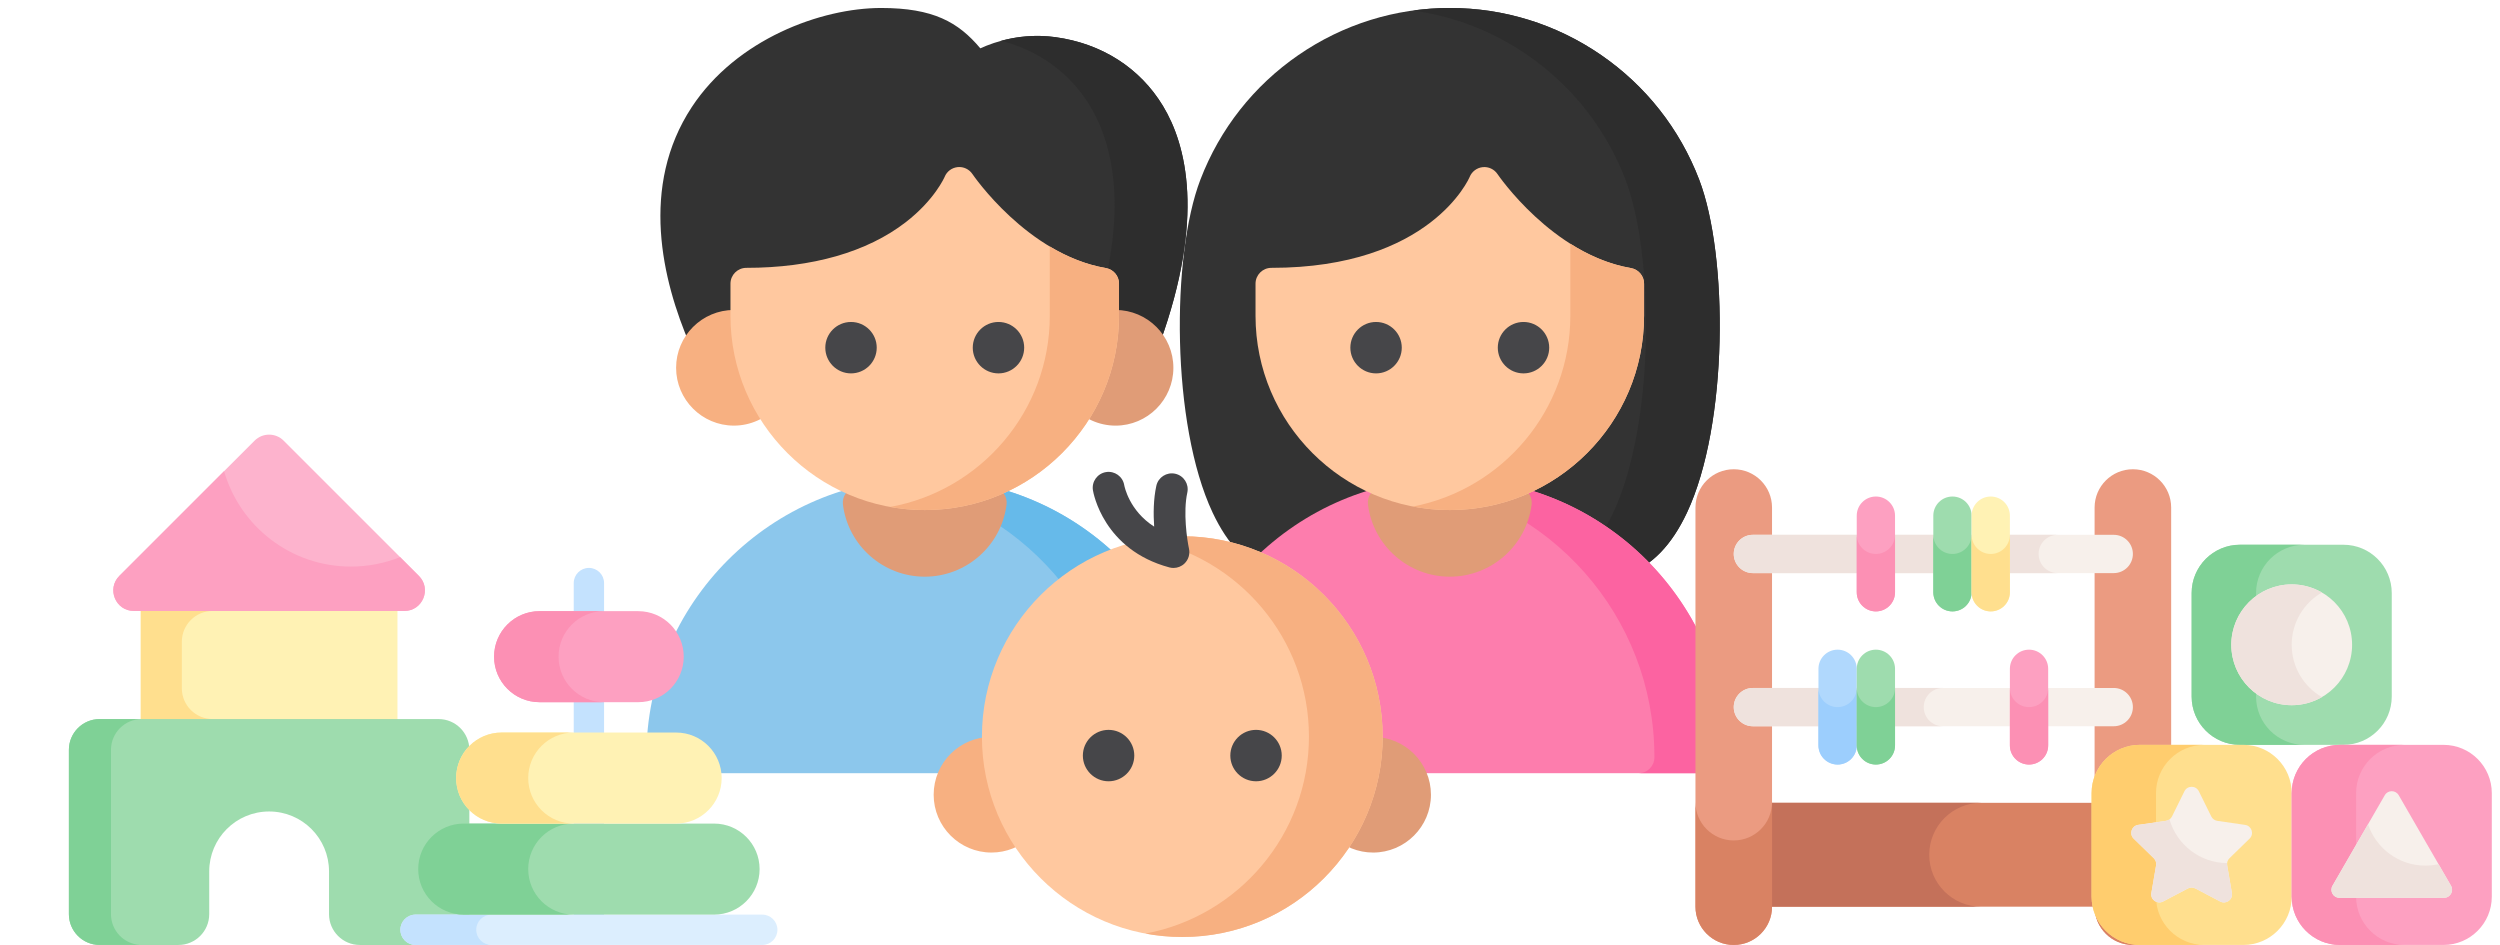 <?xml version="1.0" encoding="utf-8"?>
<!-- Generator: Adobe Illustrator 16.0.0, SVG Export Plug-In . SVG Version: 6.00 Build 0)  -->
<!DOCTYPE svg PUBLIC "-//W3C//DTD SVG 1.1//EN" "http://www.w3.org/Graphics/SVG/1.1/DTD/svg11.dtd">
<svg version="1.1" id="Layer_2" xmlns="http://www.w3.org/2000/svg" xmlns:xlink="http://www.w3.org/1999/xlink" x="0px" y="0px"
	 width="610px" height="230.57px" viewBox="0 0 610 230.57" enable-background="new 0 0 610 230.57" xml:space="preserve">
<g>
	<g>
		<path fill="#FFF2B4" d="M34.345,146.214h62.636v31.743H34.345V146.214z"/>
	</g>
	<g>
		<path fill="#FFDF8E" d="M51.884,175.451c-4.151,0-7.517-3.366-7.517-7.517v-11.347c0-4.15,3.366-7.516,7.517-7.516h45.097v-2.859
			H34.345v31.743h62.636v-2.506L51.884,175.451L51.884,175.451z"/>
	</g>
	<g>
		<path fill="#9EDCAE" d="M16.808,182.967v40.088c0,4.15,3.365,7.517,7.516,7.517h19.208c4.152,0,7.517-3.365,7.517-7.517v-10.439
			c0-8.071,6.543-14.615,14.615-14.615c8.072,0,14.615,6.544,14.615,14.615v10.439c0,4.15,3.365,7.517,7.516,7.517h19.208
			c4.151,0,7.516-3.365,7.516-7.517v-40.088c0-4.149-3.365-7.516-7.516-7.516H24.324C20.173,175.451,16.808,178.816,16.808,182.967
			L16.808,182.967z"/>
	</g>
	<g>
		<g>
			<path fill="#7FD196" d="M27.08,223.052v-40.087c0-4.149,3.365-7.516,7.516-7.516H24.324c-4.151,0-7.516,3.365-7.516,7.516v40.087
				c0,4.151,3.365,7.518,7.516,7.518h9.187c0.183,0,0.363-0.009,0.543-0.021C30.156,230.269,27.08,227.022,27.08,223.052
				L27.08,223.052z"/>
		</g>
	</g>
	<g>
		<g>
			<path fill="#FDB3CD" d="M29.12,140.518l33-33c1.957-1.957,5.13-1.957,7.086,0l33.001,33c3.157,3.156,0.92,8.555-3.543,8.555h-66
				C28.199,149.073,25.963,143.676,29.12,140.518L29.12,140.518z"/>
		</g>
	</g>
	<g>
		<path fill="#FDA0C1" d="M97.62,135.931c-3.709,1.49-7.759,2.312-12.002,2.312c-14.688,0-27.077-9.837-30.943-23.281L29.12,140.518
			c-3.156,3.156-0.921,8.555,3.543,8.555h66c4.464,0,6.7-5.397,3.543-8.555L97.62,135.931z"/>
	</g>
</g>
<g>
	<path fill="#8CC7EC" d="M225.637,116.715c-37.454,0-67.924,30.474-67.924,67.927v0.151c0,2.138,1.733,3.869,3.869,3.869h128.11
		c2.138,0,3.87-1.731,3.87-3.869v-0.151C293.562,147.187,263.091,116.715,225.637,116.715z"/>
	<path fill="#66BAEA" d="M225.637,116.715c-3.322,0-6.588,0.244-9.785,0.709c32.834,4.759,58.14,33.084,58.14,67.218v0.151
		c0,2.138-1.732,3.869-3.869,3.869h19.568c2.138,0,3.87-1.731,3.87-3.869v-0.151C293.562,147.187,263.091,116.715,225.637,116.715z"
		/>
	<path fill="#E09C77" d="M242.732,118.885c-11.116-2.881-23.074-2.881-34.19,0c-1.883,0.488-3.111,2.3-2.868,4.23
		c1.261,10.031,9.843,17.596,19.963,17.596c10.119,0,18.701-7.563,19.963-17.596C245.843,121.185,244.615,119.375,242.732,118.885z"
		/>
	<path fill="#333333" d="M283.757,25.843c-5.608-9.271-14.928-15.23-26.242-16.78c-8.046-1.104-14.626,1.044-18.316,2.729
		c-5.38-6.407-11.505-9.845-24.208-9.845c-14.589,0-35.268,7.569-46.198,24.187c-12.707,19.323-7.249,42.212-0.432,58.011
		c0.631,1.463,2.057,2.337,3.554,2.337l106.13-0.413c0,0,4.229-0.314,4.954-2.325C294.055,53.128,289.514,35.358,283.757,25.843z"/>
	<g>
		<path fill="#2D2D2D" d="M283.757,25.843c-5.608-9.271-14.928-15.23-26.242-16.78c-5.137-0.703-9.672-0.082-13.244,0.897
			c9.251,2.367,16.85,7.891,21.684,15.883c5.757,9.517,10.299,27.286-0.756,57.901c-0.726,2.01-4.955,2.326-4.955,2.326h17.802
			c0,0,4.228-0.314,4.954-2.326C294.055,53.128,289.514,35.358,283.757,25.843z"/>
	</g>
	<path fill="#E09C77" d="M272.195,75.633c-1.466,0-2.919,0.229-4.32,0.68c-1.509,0.485-2.569,1.844-2.676,3.426
		c-0.354,5.288-1.733,10.36-4.099,15.074c-0.712,1.418-0.486,3.127,0.57,4.312c2.68,3.004,6.517,4.729,10.525,4.729
		c7.779,0,14.109-6.33,14.109-14.109C286.304,81.962,279.975,75.633,272.195,75.633z"/>
	<path fill="#F7B081" d="M190.174,94.812c-2.366-4.715-3.745-9.787-4.099-15.075c-0.106-1.582-1.167-2.94-2.677-3.426
		c-1.401-0.451-2.854-0.68-4.319-0.68c-7.781,0-14.11,6.33-14.11,14.109s6.33,14.109,14.11,14.109c4.008,0,7.844-1.724,10.523-4.729
		C190.66,97.94,190.886,96.23,190.174,94.812z"/>
	<path fill="#333333" d="M414.597,43.828c-4.743-12.375-13.016-22.885-23.922-30.395c-10.911-7.516-23.682-11.488-36.928-11.488
		s-26.017,3.973-36.929,11.488c-10.905,7.51-19.177,18.02-23.921,30.395c-7.12,18.575-7.145,59.715,2.979,81.25
		c3.734,7.947,8.616,12.986,14.506,14.978c2.027,0.686,4.222-0.402,4.906-2.429c0.14-0.41,0.201-0.826,0.201-1.237h76.517
		c0,0.411,0.062,0.827,0.201,1.237c0.548,1.615,2.053,2.631,3.666,2.631c0.411,0,0.829-0.063,1.24-0.202
		c5.891-1.99,10.771-7.029,14.507-14.978C421.741,103.544,421.718,62.403,414.597,43.828z"/>
	<g>
		<path fill="#8C6B50" d="M310.382,140.054c2.025,0.686,4.22-0.402,4.906-2.429c0.139-0.41,0.2-0.826,0.2-1.237h-11.467
			C305.986,138.056,308.107,139.285,310.382,140.054z"/>
		<path fill="#2D2D2D" d="M414.597,43.828c-4.743-12.375-13.016-22.885-23.922-30.395c-10.911-7.516-23.682-11.488-36.928-11.488
			c-3.028,0-6.031,0.218-8.995,0.628c9.993,1.384,19.52,5.062,27.936,10.859c10.905,7.51,19.178,18.02,23.921,30.395
			c7.119,18.575,7.145,59.716-2.979,81.25c-2.293,4.879-5.02,8.656-8.146,11.312h6.521c0,0.411,0.062,0.827,0.202,1.237
			c0.547,1.615,2.053,2.631,3.665,2.631c0.411,0,0.83-0.063,1.24-0.202c5.891-1.99,10.771-7.029,14.507-14.978
			C421.741,103.544,421.718,62.403,414.597,43.828z"/>
	</g>
	<path fill="#FFC89F" d="M269.826,65.41c-19.156-3.294-32.413-22.733-32.542-22.926c-0.795-1.19-2.181-1.854-3.603-1.711
		c-1.424,0.145-2.648,1.051-3.188,2.377c-0.022,0.056-2.426,5.6-9.481,11.059c-9.424,7.291-22.878,11.145-38.908,11.145
		c-2.137,0-3.87,1.732-3.87,3.87v7.828c0,26.138,21.265,47.401,47.402,47.401c26.137,0,47.403-21.264,47.403-47.401v-7.828
		C273.04,67.339,271.683,65.729,269.826,65.41z"/>
	<path fill="#F7B081" d="M269.826,65.41c-5.006-0.861-9.605-2.83-13.677-5.264v16.905c0,23.258-16.838,42.654-38.965,46.646
		c2.743,0.496,5.568,0.756,8.452,0.756c26.138,0,47.403-21.265,47.403-47.402v-7.828C273.04,67.339,271.683,65.729,269.826,65.41z"
		/>
	<path fill="#FD7DAD" d="M353.747,116.715c-37.455,0-67.924,30.474-67.924,67.927v0.151c0,2.138,1.733,3.869,3.87,3.869h128.109
		c2.14,0,3.87-1.731,3.87-3.869v-0.151C421.671,147.187,391.201,116.715,353.747,116.715z"/>
	<path fill="#FC63A1" d="M353.747,116.715c-3.052,0-6.054,0.205-8.999,0.599c33.216,4.416,58.926,32.924,58.926,67.328v0.151
		c0,2.14-1.73,3.869-3.868,3.869h17.996c2.14,0,3.87-1.729,3.87-3.869v-0.151C421.671,147.187,391.201,116.715,353.747,116.715z"/>
	<path fill="#E09C77" d="M370.842,118.885c-11.117-2.881-23.074-2.881-34.189,0c-1.885,0.488-3.11,2.3-2.869,4.23
		c1.262,10.031,9.845,17.596,19.964,17.596s18.702-7.563,19.964-17.596C373.952,121.185,372.727,119.375,370.842,118.885z"/>
	<path fill="#FFC89F" d="M397.935,65.41c-19.155-3.294-32.411-22.733-32.54-22.926c-0.795-1.19-2.181-1.844-3.606-1.7
		c-1.425,0.146-2.652,1.064-3.192,2.39c-0.092,0.223-9.488,22.18-48.381,22.18c-2.138,0-3.869,1.732-3.869,3.87v7.828
		c0,26.139,21.266,47.402,47.402,47.402c26.138,0,47.402-21.265,47.402-47.402v-7.828C401.149,67.339,399.793,65.729,397.935,65.41z
		"/>
	<path fill="#F7B081" d="M397.935,65.41c-5.46-0.938-10.438-3.192-14.774-5.936v17.577c0,23.062-16.555,42.326-38.401,46.544
		c2.91,0.562,5.916,0.858,8.989,0.858c26.139,0,47.402-21.265,47.402-47.402v-7.828C401.149,67.339,399.793,65.729,397.935,65.41z"
		/>
	<g>
		<path fill="#464649" d="M335.757,91.107c-3.459,0-6.272-2.813-6.272-6.273s2.813-6.273,6.272-6.273
			c3.46,0,6.274,2.813,6.274,6.273C342.032,88.292,339.218,91.107,335.757,91.107z"/>
		<path fill="#464649" d="M371.736,91.107c-3.459,0-6.274-2.813-6.274-6.273s2.815-6.273,6.274-6.273s6.271,2.813,6.271,6.273
			C378.009,88.292,375.195,91.107,371.736,91.107z"/>
	</g>
	<g>
		<path fill="#464649" d="M207.648,91.107c-3.46,0-6.274-2.813-6.274-6.273s2.814-6.273,6.274-6.273
			c3.459,0,6.273,2.813,6.273,6.273C213.922,88.292,211.107,91.107,207.648,91.107z"/>
		<path fill="#464649" d="M243.626,91.107c-3.458,0-6.273-2.813-6.273-6.273s2.815-6.273,6.273-6.273
			c3.46,0,6.274,2.813,6.274,6.273C249.899,88.292,247.086,91.107,243.626,91.107z"/>
	</g>
	<path fill="#F7B081" d="M252.361,199.467c-2.717-4.961-4.352-10.342-4.861-15.991c-0.157-1.746-1.47-3.17-3.199-3.468
		c-0.798-0.137-1.598-0.207-2.377-0.207c-7.78,0-14.11,6.33-14.11,14.111c0,7.779,6.33,14.109,14.11,14.109
		c3.625,0,7.074-1.383,9.711-3.896C252.905,202.918,253.204,201.004,252.361,199.467z"/>
	<path fill="#E09C77" d="M335.038,179.801c-0.779,0-1.579,0.07-2.376,0.209c-1.729,0.296-3.044,1.72-3.201,3.466
		c-0.507,5.649-2.143,11.03-4.859,15.991c-0.843,1.537-0.545,3.451,0.727,4.662c2.639,2.511,6.087,3.894,9.711,3.894
		c7.781,0,14.111-6.33,14.111-14.107C349.148,186.131,342.818,179.801,335.038,179.801z"/>
	<path fill="#FFC89F" d="M288.48,130.842c-26.958,0-48.891,21.933-48.891,48.894c0,26.957,21.933,48.891,48.891,48.891
		c26.959,0,48.892-21.934,48.892-48.891C337.372,152.773,315.439,130.842,288.48,130.842z"/>
	<path fill="#F7B081" d="M288.48,130.842c-3.071,0-6.078,0.289-8.994,0.832c22.677,4.234,39.896,24.173,39.896,48.062
		c0,23.885-17.219,43.822-39.896,48.057c2.916,0.545,5.922,0.832,8.994,0.832c26.959,0,48.892-21.932,48.892-48.889
		C337.372,152.773,315.439,130.842,288.48,130.842z"/>
	<g>
		<path fill="#464649" d="M270.492,190.633c-3.46,0-6.274-2.813-6.274-6.272c0-3.461,2.814-6.273,6.274-6.273
			c3.459,0,6.274,2.812,6.274,6.273C276.766,187.818,273.951,190.633,270.492,190.633z"/>
		<path fill="#464649" d="M306.471,190.633c-3.46,0-6.272-2.813-6.272-6.272c0-3.461,2.812-6.273,6.272-6.273
			c3.459,0,6.273,2.812,6.273,6.273C312.744,187.818,309.93,190.633,306.471,190.633z"/>
	</g>
	<path fill="#464649" d="M286.33,138.582c-0.334,0-0.67-0.045-1.001-0.133c-16.117-4.322-18.56-18.23-18.655-18.822
		c-0.344-2.108,1.087-4.097,3.197-4.439c2.1-0.341,4.081,1.077,4.438,3.17c0.065,0.36,1.228,6.246,7.306,10.139
		c-0.209-3.061-0.189-6.688,0.53-9.959c0.459-2.086,2.525-3.406,4.61-2.947c2.088,0.459,3.408,2.525,2.948,4.611
		c-1.053,4.779-0.06,11.508,0.411,13.695c0.284,1.317-0.139,2.688-1.116,3.619C288.27,138.207,287.31,138.582,286.33,138.582z"/>
</g>
<g>
	<g>
		<path fill="#C4E2FE" d="M139.99,142.271v84.597h7.404v-84.597c0-2.045-1.657-3.702-3.702-3.702
			C141.648,138.569,139.99,140.226,139.99,142.271z"/>
	</g>
	<g>
		<path fill="#DCEEFE" d="M185.991,223.166h-84.597c-2.044,0-3.702,1.657-3.702,3.702s1.658,3.702,3.702,3.702h84.597
			c2.045,0,3.702-1.657,3.702-3.702S188.036,223.166,185.991,223.166z"/>
	</g>
	<g>
		<path fill="#C4E2FE" d="M116.204,226.868c0,2.045,1.657,3.702,3.702,3.702h-18.512c-2.044,0-3.702-1.657-3.702-3.702
			s1.658-3.702,3.702-3.702h18.512C117.861,223.166,116.204,224.823,116.204,226.868L116.204,226.868z"/>
	</g>
	<g>
		<path fill="#9EDCAE" d="M174.236,223.166h-61.087c-6.135,0-11.106-4.973-11.106-11.105c0-6.136,4.972-11.107,11.106-11.107h61.087
			c6.134,0,11.106,4.973,11.106,11.107C185.343,218.193,180.37,223.166,174.236,223.166z"/>
	</g>
	<g>
		<path fill="#7FD196" d="M128.884,212.059c0-6.136,4.973-11.107,11.106-11.107h-26.841c-6.135,0-11.106,4.973-11.106,11.107
			c0,6.134,4.972,11.105,11.106,11.105h26.841C133.856,223.166,128.884,218.193,128.884,212.059z"/>
	</g>
	<g>
		<path fill="#FFF2B4" d="M164.98,200.952h-42.576c-6.134,0-11.106-4.973-11.106-11.105c0-6.136,4.973-11.107,11.106-11.107h42.576
			c6.134,0,11.106,4.973,11.106,11.107C176.087,195.979,171.114,200.952,164.98,200.952z"/>
	</g>
	<g>
		<path fill="#FFDF8E" d="M128.884,189.845c0-6.136,4.973-11.107,11.106-11.107h-17.585c-6.135,0-11.107,4.973-11.107,11.107
			c0,6.134,4.973,11.105,11.107,11.105h17.585C133.856,200.952,128.884,195.979,128.884,189.845z"/>
	</g>
	<g>
		<path fill="#FDA0C1" d="M155.725,171.334H131.66c-6.134,0-11.106-4.973-11.106-11.105s4.973-11.106,11.106-11.106h24.064
			c6.135,0,11.107,4.974,11.107,11.106S161.859,171.334,155.725,171.334z"/>
	</g>
	<g>
		<path fill="#FC90B4" d="M136.288,160.227c0-6.135,4.973-11.106,11.106-11.106H131.66c-6.134,0-11.106,4.973-11.106,11.106
			c0,6.133,4.973,11.105,11.106,11.105h15.734C141.261,171.334,136.288,166.361,136.288,160.227z"/>
	</g>
</g>
<g>
	<g>
		<path fill="#D98263" d="M423.033,195.888h97.391v25.341h-97.391V195.888L423.033,195.888z"/>
	</g>
	<g>
		<path fill="#C4715A" d="M483.406,195.888h-60.373v25.341h60.373c-6.998,0-12.67-5.673-12.67-12.67
			C470.736,201.561,476.408,195.888,483.406,195.888z"/>
	</g>
	<g>
		<path fill="#EB9B81" d="M413.692,123.839v97.392c0,5.158,4.183,9.341,9.341,9.341c5.16,0,9.343-4.183,9.343-9.341v-97.392
			c0-5.157-4.183-9.341-9.343-9.341C417.875,114.498,413.692,118.68,413.692,123.839z"/>
	</g>
	<g>
		<path fill="#D98263" d="M423.033,205.069c-5.158,0-9.341-4.184-9.341-9.342v25.502c0,5.158,4.183,9.341,9.341,9.341
			c5.16,0,9.343-4.183,9.343-9.341v-25.502C432.376,200.885,428.193,205.069,423.033,205.069z"/>
	</g>
	<g>
		<path fill="#EB9B81" d="M511.081,123.839v97.392c0,5.158,4.183,9.341,9.343,9.341c5.158,0,9.341-4.183,9.341-9.341v-97.392
			c0-5.157-4.183-9.341-9.341-9.341C515.264,114.498,511.081,118.68,511.081,123.839z"/>
	</g>
	<g>
		<path fill="#D98263" d="M520.424,205.069c-5.16,0-9.343-4.184-9.343-9.342v25.502c0,5.158,4.183,9.341,9.343,9.341
			c5.158,0,9.341-4.183,9.341-9.341v-25.502C529.765,200.885,525.582,205.069,520.424,205.069z"/>
	</g>
	<g>
		<path fill="#F7F0EB" d="M515.752,130.496h-88.046c-2.58,0-4.673,2.092-4.673,4.67c0,2.58,2.093,4.672,4.673,4.672h88.046
			c2.58,0,4.672-2.092,4.672-4.672C520.424,132.588,518.332,130.496,515.752,130.496z"/>
	</g>
	<g>
		<path fill="#EFE2DD" d="M497.419,135.166c0-2.578,2.091-4.67,4.671-4.67h-74.384c-2.58,0-4.673,2.092-4.673,4.67
			c0,2.58,2.093,4.672,4.673,4.672h74.384C499.51,139.838,497.419,137.746,497.419,135.166L497.419,135.166z"/>
	</g>
	<g>
		<path fill="#9EDCAE" d="M476.399,149.179c-2.579,0-4.671-2.092-4.671-4.672v-18.684c0-2.58,2.092-4.671,4.671-4.671
			c2.578,0,4.672,2.091,4.672,4.671v18.685C481.07,147.089,478.979,149.179,476.399,149.179z"/>
	</g>
	<g>
		<path fill="#7FD196" d="M476.399,135.166c-2.579,0-4.671-2.091-4.671-4.67v14.013c0,2.58,2.092,4.672,4.671,4.672
			c2.578,0,4.672-2.092,4.672-4.672v-14.013C481.07,133.075,478.979,135.166,476.399,135.166L476.399,135.166z"/>
	</g>
	<g>
		<path fill="#FFF2B4" d="M485.742,149.179c-2.58,0-4.672-2.092-4.672-4.672v-18.684c0-2.58,2.092-4.671,4.672-4.671
			c2.578,0,4.67,2.091,4.67,4.671v18.685C490.412,147.089,488.32,149.179,485.742,149.179z"/>
	</g>
	<g>
		<path fill="#FFDF8E" d="M485.742,135.166c-2.58,0-4.672-2.091-4.672-4.67v14.013c0,2.58,2.092,4.672,4.672,4.672
			c2.578,0,4.67-2.092,4.67-4.672v-14.013C490.412,133.075,488.32,135.166,485.742,135.166L485.742,135.166z"/>
	</g>
	<g>
		<path fill="#FDA0C1" d="M457.715,149.179c-2.578,0-4.67-2.092-4.67-4.672v-18.684c0-2.58,2.092-4.671,4.67-4.671
			c2.581,0,4.673,2.091,4.673,4.671v18.685C462.388,147.089,460.296,149.179,457.715,149.179z"/>
	</g>
	<g>
		<path fill="#FC90B4" d="M457.715,135.166c-2.578,0-4.67-2.091-4.67-4.67v14.013c0,2.58,2.092,4.672,4.67,4.672
			c2.581,0,4.673-2.092,4.673-4.672v-14.013C462.388,133.075,460.296,135.166,457.715,135.166L457.715,135.166z"/>
	</g>
	<g>
		<path fill="#F7F0EB" d="M515.752,167.864h-88.046c-2.58,0-4.673,2.09-4.673,4.67s2.093,4.67,4.673,4.67h88.046
			c2.58,0,4.672-2.09,4.672-4.67S518.332,167.864,515.752,167.864z"/>
	</g>
	<g>
		<path fill="#EFE2DD" d="M469.393,172.534c0-2.58,2.093-4.67,4.673-4.67h-46.358c-2.58,0-4.673,2.09-4.673,4.67
			s2.093,4.67,4.673,4.67h46.358C471.484,177.204,469.393,175.114,469.393,172.534z"/>
	</g>
	<g>
		<path fill="#B0D8FD" d="M448.374,186.548c-2.58,0-4.671-2.092-4.671-4.673v-18.683c0-2.58,2.091-4.672,4.671-4.672
			s4.671,2.092,4.671,4.672v18.683C453.045,184.456,450.954,186.548,448.374,186.548z"/>
	</g>
	<g>
		<path fill="#9CCEFD" d="M448.374,172.534c-2.58,0-4.671-2.091-4.671-4.67v14.011c0,2.581,2.091,4.673,4.671,4.673
			s4.671-2.092,4.671-4.673v-14.011C453.045,170.443,450.954,172.534,448.374,172.534z"/>
	</g>
	<g>
		<path fill="#9EDCAE" d="M457.715,186.548c-2.578,0-4.67-2.092-4.67-4.673v-18.683c0-2.58,2.092-4.672,4.67-4.672
			c2.581,0,4.673,2.092,4.673,4.672v18.683C462.388,184.456,460.296,186.548,457.715,186.548z"/>
	</g>
	<g>
		<path fill="#7FD196" d="M457.715,172.534c-2.578,0-4.67-2.091-4.67-4.67v14.011c0,2.581,2.092,4.673,4.67,4.673
			c2.581,0,4.673-2.092,4.673-4.673v-14.011C462.388,170.443,460.296,172.534,457.715,172.534z"/>
	</g>
	<g>
		<path fill="#FDA0C1" d="M495.083,186.548c-2.58,0-4.671-2.092-4.671-4.673v-18.683c0-2.58,2.091-4.672,4.671-4.672
			c2.579,0,4.672,2.092,4.672,4.672v18.683C499.755,184.456,497.662,186.548,495.083,186.548z"/>
	</g>
	<g>
		<path fill="#FC90B4" d="M495.083,172.534c-2.58,0-4.671-2.091-4.671-4.67v14.011c0,2.581,2.091,4.673,4.671,4.673
			c2.579,0,4.672-2.092,4.672-4.673v-14.011C499.755,170.443,497.662,172.534,495.083,172.534z"/>
	</g>
</g>
<g>
	<g>
		<path fill="#9EDCAE" d="M546.549,132.917h25.249c6.511,0,11.789,5.278,11.789,11.789v25.249c0,6.51-5.278,11.789-11.789,11.789
			h-25.249c-6.51,0-11.789-5.279-11.789-11.789v-25.249C534.76,138.195,540.039,132.917,546.549,132.917L546.549,132.917z"/>
	</g>
	<g>
		<path fill="#7FD196" d="M550.479,169.955v-25.249c0-6.511,5.278-11.789,11.79-11.789h-15.72c-6.51,0-11.789,5.278-11.789,11.789
			v25.249c0,6.51,5.279,11.789,11.789,11.789h15.72C555.757,181.744,550.479,176.465,550.479,169.955z"/>
	</g>
	<g>
		<path fill="#FFDF8E" d="M522.136,181.744h25.248c6.511,0,11.79,5.278,11.79,11.789v25.248c0,6.511-5.279,11.789-11.79,11.789
			h-25.248c-6.511,0-11.789-5.278-11.789-11.789v-25.248C510.347,187.022,515.625,181.744,522.136,181.744L522.136,181.744z"/>
	</g>
	<g>
		<path fill="#FFCD6E" d="M526.065,218.781v-25.248c0-6.511,5.277-11.789,11.79-11.789h-15.721c-6.511,0-11.789,5.278-11.789,11.789
			v25.248c0,6.511,5.278,11.789,11.789,11.789h15.721C531.344,230.57,526.065,225.292,526.065,218.781L526.065,218.781z"/>
	</g>
	<g>
		<path fill="#FDA0C1" d="M570.963,181.744h25.248c6.511,0,11.789,5.278,11.789,11.789v25.248c0,6.511-5.278,11.789-11.789,11.789
			h-25.248c-6.511,0-11.789-5.278-11.789-11.789v-25.248C559.174,187.022,564.452,181.744,570.963,181.744L570.963,181.744z"/>
	</g>
	<g>
		<path fill="#FC90B4" d="M574.892,218.781v-25.248c0-6.511,5.278-11.789,11.79-11.789h-15.719c-6.511,0-11.789,5.278-11.789,11.789
			v25.248c0,6.511,5.278,11.789,11.789,11.789h15.719C580.17,230.57,574.892,225.292,574.892,218.781L574.892,218.781z"/>
	</g>
	<g>
		<path fill="#F7F0EB" d="M536.521,193.073l3.031,6.144c0.286,0.58,0.84,0.981,1.479,1.074l6.778,0.985
			c1.611,0.233,2.256,2.215,1.09,3.352l-4.905,4.78c-0.464,0.452-0.674,1.103-0.565,1.739l1.157,6.752
			c0.276,1.604-1.409,2.829-2.851,2.071l-6.062-3.188c-0.572-0.301-1.256-0.301-1.829,0l-6.062,3.188
			c-1.441,0.758-3.127-0.467-2.852-2.071l1.158-6.752c0.109-0.638-0.103-1.287-0.565-1.739l-4.904-4.78
			c-1.166-1.137-0.522-3.117,1.09-3.352l6.777-0.985c0.641-0.093,1.193-0.494,1.479-1.074l3.032-6.144
			C533.719,191.613,535.802,191.613,536.521,193.073L536.521,193.073z"/>
	</g>
	<g>
		<circle fill="#F7F0EB" cx="559.174" cy="157.33" r="14.737"/>
	</g>
	<g>
		<path fill="#EFE2DD" d="M559.174,157.33c0-5.452,2.965-10.211,7.368-12.76c-2.168-1.255-4.684-1.978-7.368-1.978
			c-8.139,0-14.736,6.6-14.736,14.736c0,8.139,6.599,14.737,14.736,14.737c2.686,0,5.2-0.723,7.368-1.978
			C562.139,167.542,559.174,162.783,559.174,157.33z"/>
	</g>
	<g>
		<path fill="#F7F0EB" d="M569.132,216.123l12.754-22.089c0.756-1.311,2.646-1.311,3.402,0l12.754,22.089
			c0.757,1.312-0.188,2.948-1.702,2.948h-25.506C569.32,219.071,568.375,217.433,569.132,216.123L569.132,216.123z"/>
	</g>
	<g>
		<path fill="#EFE2DD" d="M595.002,210.856c-1.034,0.229-2.107,0.354-3.213,0.354c-6.52,0-12.046-4.235-13.988-10.104l-8.669,15.015
			c-0.757,1.312,0.188,2.949,1.702,2.949h25.506c1.514,0,2.459-1.639,1.702-2.949L595.002,210.856z"/>
	</g>
	<g>
		<path fill="#EFE2DD" d="M543.431,211.149c-0.03-0.188-0.032-0.373-0.013-0.556c-6.68-0.047-12.298-4.533-14.058-10.657
			c-0.255,0.185-0.554,0.308-0.874,0.354l-6.778,0.985c-1.611,0.233-2.255,2.215-1.089,3.352l4.904,4.78
			c0.464,0.452,0.675,1.103,0.565,1.739l-1.159,6.752c-0.274,1.604,1.41,2.829,2.853,2.07l6.062-3.187
			c0.572-0.301,1.256-0.301,1.829,0l6.062,3.187c1.44,0.759,3.126-0.466,2.851-2.07L543.431,211.149z"/>
	</g>
</g>
</svg>
